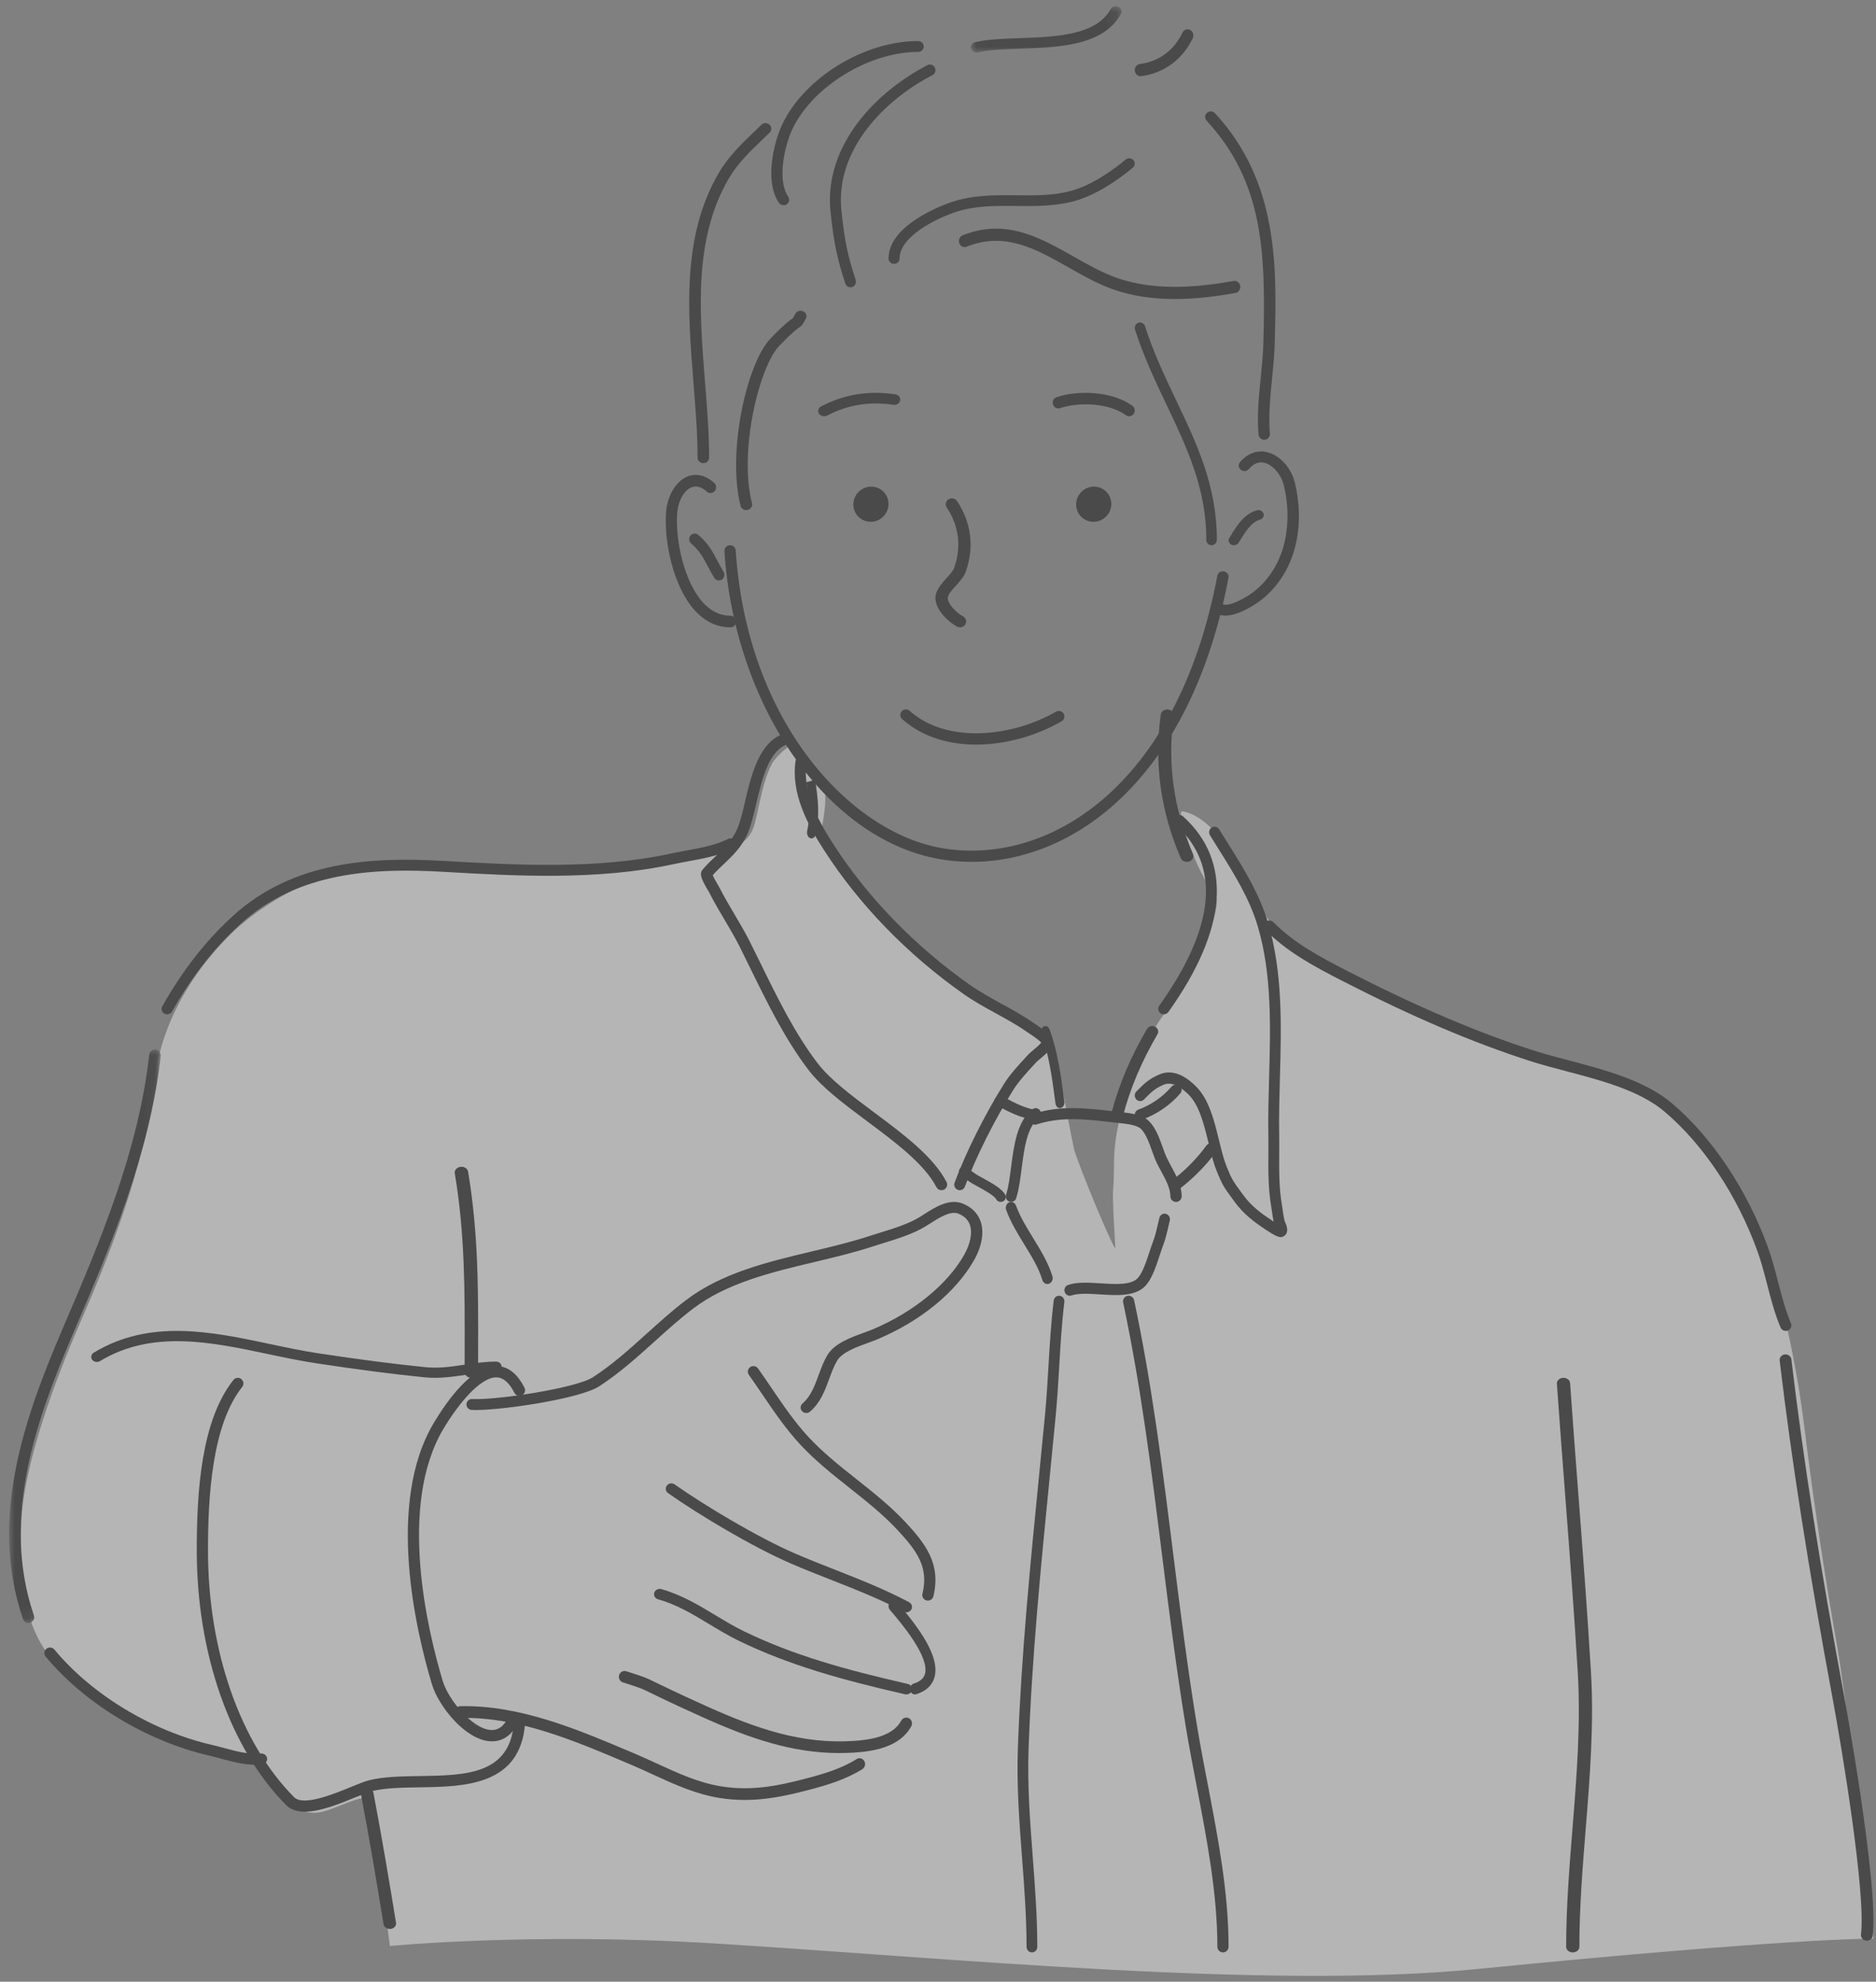 <svg xmlns="http://www.w3.org/2000/svg" xmlns:xlink="http://www.w3.org/1999/xlink" width="160px" height="169px" viewBox="0 0 160 169"><rect x="0" y="0" width="160" height="169" fill="#808080" stroke="none"/><title>new_bussiness_icon</title><defs><polygon id="path-1" points="0 0.003 12.93 0.003 12.93 48.9 0 48.9"></polygon><polygon id="path-3" points="0.024 0.029 12.872 0.029 12.872 3.977 0.024 3.977"></polygon></defs><g id="new_bussiness_icon" stroke="none" stroke-width="1" fill="none" fill-rule="evenodd" opacity="0.42"><g id="Group-119"><path d="M159.782,165.325 C159.782,165.325 157.623,145.632 156.672,140.309 C155.728,135.009 154.716,128.417 153.868,121.549 C153.214,116.237 151.907,110.332 150.391,105.951 C148.697,101.062 144.722,95.736 141.451,93.49 C139.26,91.987 135.365,91.316 132.699,90.491 C126.481,88.572 120.274,85.878 115.175,83.121 C113.073,81.986 109.393,79.94 108.254,78.515 C107.373,77.411 107.23,76.41 106.103,74.385 C104.974,72.362 102.924,69.518 100.838,69.185 C100.252,69.09 102.075,74.562 103.588,76.174 C104.316,76.952 102.813,80.504 101.708,82.904 C100.763,84.959 99.603,85.785 98.459,87.718 C97.312,89.651 96.042,92.638 95.352,96.053 C94.827,98.657 95.111,99.466 94.931,101.547 C94.874,102.197 95.024,104.571 95.121,106.376 C95.158,107.053 91.838,99.051 91.6,97.974 C90.998,95.259 90.238,89.988 89.381,88.374 C88.806,87.291 87.575,87.378 86.287,86.244 C84.85,84.981 84.194,85.38 81.821,83.652 C78.597,81.304 75.377,78.116 73.216,75.394 C72.029,73.899 69.961,71.263 70.111,70.471 C70.322,69.357 70.736,66.997 69.834,66.107 C69.358,65.639 68.712,64.947 68.066,63.674 C67.713,62.98 66.166,64.547 65.881,65.058 C65.043,66.573 64.79,68.674 64.344,70.326 C63.898,71.978 62.259,72.652 60.407,72.962 C54.48,73.952 52.491,74.814 45.273,74.514 C40.515,74.315 32.208,72.981 26.373,75.3 C23.987,76.249 21.283,78.026 19.446,79.893 C15.527,83.879 13.599,88.296 13.156,92.246 C12.345,99.487 9.365,107.018 6.781,112.932 C4.788,117.496 1.985,124.88 1.81,129.946 C1.626,135.31 2.32,139.107 4.41,141.42 C5.952,143.127 10.125,146.539 13.012,147.887 C16.352,149.448 19.196,149.979 21.67,150.364 C22.354,150.472 22.933,151.384 24.003,152.882 C24.579,153.689 25.611,154.765 27.123,154.577 C28.464,154.413 31.128,152.832 31.301,153.527 C32.043,156.5 33.253,165.953 33.253,165.953 C33.253,165.953 45.354,164.776 60.871,165.732 C81.027,166.974 108.16,169.685 125.958,167.92 C152.89,165.251 159.782,165.325 159.782,165.325" id="Fill-1" fill="#FFFFFF"></path><path d="M82.87,73.5 C81.923,73.5 80.988,73.416 80.076,73.253 C70.515,71.544 62.651,60.261 61.783,47.009 C61.765,46.746 61.968,46.518 62.235,46.502 C62.503,46.48 62.73,46.683 62.748,46.947 C63.705,61.562 72.478,70.924 80.248,72.313 C89.182,73.909 100.369,67.331 103.823,49.106 C103.871,48.848 104.127,48.674 104.387,48.726 C104.649,48.773 104.822,49.023 104.774,49.283 C101.544,66.314 91.667,73.5 82.87,73.5" id="Fill-3" fill="#000000"></path><path d="M70.291,35.5 C70.116,35.5 69.946,35.42 69.851,35.276 C69.71,35.059 69.791,34.781 70.034,34.655 C72.014,33.624 74.084,33.288 76.357,33.627 C76.634,33.668 76.821,33.902 76.775,34.148 C76.729,34.396 76.463,34.561 76.188,34.521 C74.157,34.219 72.313,34.519 70.546,35.438 C70.467,35.48 70.378,35.5 70.291,35.5" id="Fill-5" fill="#000000"></path><path d="M96.301,35.5 C96.206,35.5 96.108,35.471 96.024,35.409 C94.57,34.347 91.98,34.27 90.413,34.808 C90.166,34.892 89.89,34.754 89.807,34.496 C89.722,34.239 89.858,33.961 90.11,33.874 C91.939,33.249 94.861,33.352 96.581,34.609 C96.796,34.766 96.846,35.074 96.692,35.295 C96.599,35.428 96.451,35.5 96.301,35.5" id="Fill-7" fill="#000000"></path><path d="M81.876,53.5 C81.789,53.5 81.697,53.48 81.614,53.433 C80.925,53.052 79.87,52.119 79.786,51.11 C79.727,50.407 80.268,49.811 80.742,49.286 C81.009,48.991 81.284,48.685 81.367,48.452 C82.013,46.66 81.798,44.867 80.742,43.265 C80.589,43.032 80.661,42.724 80.905,42.577 C81.153,42.429 81.474,42.501 81.628,42.735 C82.857,44.6 83.11,46.69 82.358,48.776 C82.209,49.192 81.866,49.572 81.534,49.939 C81.192,50.316 80.805,50.744 80.831,51.031 C80.872,51.541 81.541,52.239 82.14,52.569 C82.389,52.708 82.475,53.013 82.329,53.251 C82.232,53.411 82.057,53.5 81.876,53.5" id="Fill-9" fill="#000000"></path><path d="M72.783,42.959 C72.819,42.131 73.517,41.478 74.345,41.501 C75.174,41.523 75.815,42.212 75.78,43.041 C75.745,43.869 75.044,44.522 74.217,44.499 C73.39,44.477 72.749,43.788 72.783,42.959" id="Fill-11" fill="#000000"></path><path d="M91.783,42.959 C91.818,42.132 92.519,41.478 93.345,41.501 C94.173,41.524 94.815,42.213 94.78,43.041 C94.745,43.869 94.045,44.522 93.218,44.499 C92.39,44.476 91.746,43.787 91.783,42.959" id="Fill-13" fill="#000000"></path><path d="M83.253,63.5 C80.921,63.5 78.661,62.855 76.94,61.321 C76.742,61.146 76.728,60.847 76.906,60.655 C77.087,60.461 77.391,60.448 77.587,60.623 C80.811,63.496 86.418,62.804 90.056,60.694 C90.285,60.561 90.58,60.636 90.715,60.86 C90.85,61.084 90.774,61.373 90.546,61.506 C88.439,62.728 85.802,63.5 83.253,63.5" id="Fill-15" fill="#000000"></path><path d="M101.226,73.5 C101.004,73.5 100.793,73.381 100.708,73.186 C98.997,69.247 98.421,65.125 98.999,60.933 C99.036,60.663 99.32,60.475 99.618,60.503 C99.921,60.536 100.138,60.782 100.101,61.051 C99.545,65.083 100.099,69.046 101.745,72.83 C101.854,73.086 101.712,73.369 101.425,73.468 C101.36,73.491 101.292,73.5 101.226,73.5" id="Fill-17" fill="#000000"></path><path d="M69.211,71.5 C69.176,71.5 69.14,71.493 69.103,71.479 C68.9,71.4 68.784,71.116 68.843,70.845 C69.153,69.438 68.989,68.233 68.782,66.708 L69.533,66.5 L69.156,66.59 L69.536,66.525 C69.752,68.118 69.939,69.494 69.579,71.133 C69.53,71.356 69.377,71.5 69.211,71.5" id="Fill-19" fill="#000000"></path><path d="M81.854,101.5 C81.798,101.5 81.743,101.491 81.688,101.469 C81.446,101.377 81.324,101.103 81.415,100.856 C82.391,98.246 83.959,95.107 85.612,92.458 C86.121,91.642 86.861,90.84 87.512,90.134 L87.71,89.919 C87.787,89.834 87.937,89.707 88.11,89.562 C88.285,89.415 88.665,89.1 88.805,88.914 C88.699,88.787 88.423,88.553 87.762,88.119 C87.678,88.066 87.61,88.02 87.565,87.988 C86.738,87.407 85.819,86.903 84.93,86.416 C84.014,85.913 83.066,85.392 82.188,84.774 C77.404,81.41 73.292,77.172 70.295,72.525 C68.865,70.307 67.455,67.668 67.849,64.909 C67.886,64.648 68.126,64.466 68.382,64.505 C68.638,64.543 68.817,64.785 68.779,65.046 C68.431,67.49 69.748,69.936 71.082,72.005 C74.013,76.551 78.039,80.696 82.724,83.992 C83.56,84.579 84.484,85.087 85.378,85.577 C86.29,86.078 87.232,86.595 88.101,87.206 C88.14,87.233 88.2,87.272 88.273,87.319 C89.277,87.977 89.815,88.433 89.78,88.953 C89.751,89.394 89.317,89.789 88.708,90.297 C88.574,90.407 88.458,90.501 88.398,90.566 L88.2,90.783 C87.576,91.458 86.869,92.227 86.407,92.968 C84.787,95.565 83.249,98.641 82.294,101.193 C82.223,101.383 82.044,101.5 81.854,101.5 L81.854,101.5 Z" id="Fill-21" fill="#000000"></path><path d="M90.397,94.5 C90.213,94.5 90.051,94.335 90.019,94.1 L89.964,93.692 C89.709,91.791 89.47,89.995 88.816,88.177 C88.729,87.936 88.814,87.651 89.007,87.543 C89.2,87.434 89.428,87.54 89.515,87.784 C90.211,89.715 90.471,91.656 90.722,93.535 L90.776,93.941 C90.812,94.202 90.671,94.451 90.462,94.494 C90.44,94.499 90.418,94.5 90.397,94.5" id="Fill-23" fill="#000000"></path><path d="M95.292,95.5 C95.252,95.5 95.211,95.496 95.172,95.485 C94.897,95.424 94.73,95.169 94.796,94.914 C95.425,92.508 96.415,90.165 97.825,87.748 C97.959,87.519 98.266,87.433 98.516,87.557 C98.763,87.682 98.854,87.97 98.72,88.198 C97.354,90.542 96.395,92.811 95.786,95.138 C95.729,95.354 95.521,95.5 95.292,95.5" id="Fill-25" fill="#000000"></path><path d="M99.259,86.5 C99.165,86.5 99.069,86.474 98.986,86.417 C98.771,86.271 98.716,85.98 98.867,85.769 C103.668,79.027 104.134,73.824 100.255,70.306 C100.061,70.132 100.051,69.837 100.231,69.649 C100.411,69.461 100.712,69.449 100.906,69.625 C105.128,73.452 104.694,79.218 99.652,86.299 C99.559,86.429 99.41,86.5 99.259,86.5" id="Fill-27" fill="#000000"></path><path d="M109.231,105.5 C108.998,105.5 108.659,105.334 107.951,104.868 C107.012,104.247 106.056,103.541 105.31,102.507 L104.983,102.057 C104.452,101.336 104.232,101.038 103.749,99.816 C103.476,99.13 103.281,98.329 103.075,97.48 C102.682,95.867 102.275,94.201 101.319,93.292 C100.483,92.502 99.815,92.255 99.22,92.514 C98.488,92.837 98.197,93.13 97.716,93.615 L97.563,93.768 C97.38,93.952 97.087,93.947 96.911,93.755 C96.734,93.565 96.739,93.262 96.923,93.078 L97.073,92.927 C97.574,92.424 97.97,92.025 98.861,91.634 C100.281,91.011 101.53,92.196 101.941,92.586 C103.103,93.686 103.563,95.578 103.968,97.246 C104.167,98.06 104.354,98.828 104.602,99.453 C105.039,100.556 105.21,100.788 105.717,101.477 L106.051,101.933 C106.707,102.844 107.582,103.488 108.43,104.049 C108.5,104.095 108.565,104.138 108.626,104.177 C108.565,103.903 108.527,103.63 108.489,103.362 C108.467,103.204 108.444,103.046 108.418,102.889 C108.16,101.405 108.169,99.856 108.178,98.359 C108.181,97.828 108.185,97.302 108.176,96.784 C108.148,95.161 108.194,93.482 108.24,91.858 C108.358,87.559 108.481,83.113 107.284,79.033 C106.578,76.625 105.221,74.463 103.907,72.373 C103.671,71.994 103.431,71.617 103.199,71.237 C103.061,71.014 103.124,70.718 103.339,70.576 C103.554,70.432 103.838,70.499 103.976,70.722 C104.208,71.099 104.444,71.473 104.68,71.849 C106.028,73.995 107.422,76.216 108.167,78.755 C109.408,82.983 109.283,87.508 109.161,91.886 C109.117,93.498 109.071,95.167 109.099,96.766 C109.107,97.293 109.104,97.827 109.101,98.366 C109.092,99.819 109.084,101.323 109.326,102.72 C109.354,102.886 109.379,103.055 109.402,103.224 C109.447,103.548 109.491,103.854 109.571,104.145 C109.694,104.404 110.023,105.121 109.476,105.431 C109.401,105.475 109.324,105.5 109.231,105.5 L109.231,105.5 Z" id="Fill-29" fill="#000000"></path><path d="M80.297,101.5 C80.121,101.5 79.951,101.405 79.865,101.24 C78.838,99.261 76.363,97.415 73.968,95.63 C71.986,94.152 70.114,92.756 68.968,91.261 C66.978,88.662 65.479,85.604 64.029,82.647 C63.708,81.991 63.389,81.341 63.068,80.702 C62.685,79.938 62.236,79.181 61.803,78.451 C61.361,77.706 60.904,76.935 60.506,76.143 C60.491,76.116 60.458,76.063 60.417,75.99 C59.845,75.028 59.611,74.534 59.917,74.169 C60.281,73.734 60.675,73.361 61.054,73.001 C61.78,72.316 62.464,71.668 62.9,70.637 C63.142,70.065 63.337,69.241 63.541,68.371 C64.086,66.056 64.763,63.176 66.974,62.521 C67.229,62.443 67.499,62.588 67.577,62.842 C67.653,63.096 67.508,63.362 67.251,63.438 C65.581,63.933 64.998,66.406 64.485,68.588 C64.27,69.5 64.069,70.361 63.795,71.007 C63.282,72.221 62.49,72.969 61.724,73.694 C61.395,74.006 61.081,74.304 60.786,74.636 C60.853,74.802 61.009,75.093 61.253,75.505 C61.312,75.605 61.356,75.68 61.374,75.716 C61.758,76.478 62.205,77.235 62.639,77.966 C63.081,78.711 63.538,79.482 63.936,80.276 C64.259,80.917 64.579,81.57 64.903,82.229 C66.33,85.143 67.809,88.16 69.741,90.682 C70.805,92.07 72.625,93.429 74.552,94.866 C77.033,96.714 79.599,98.628 80.728,100.802 C80.85,101.037 80.757,101.326 80.518,101.447 C80.447,101.482 80.373,101.5 80.297,101.5" id="Fill-31" fill="#000000"></path><path d="M152.304,113.5 C152.117,113.5 151.939,113.39 151.862,113.21 C151.36,112.026 151.033,110.765 150.719,109.545 C150.472,108.594 150.219,107.611 149.885,106.691 C148.169,101.95 145.291,97.623 141.992,94.821 C139.852,93.006 136.66,92.164 133.573,91.35 C132.486,91.063 131.46,90.793 130.503,90.485 C125.579,88.9 120.483,86.727 114.466,83.642 C111.89,82.321 109.773,81.163 107.919,79.306 C107.734,79.119 107.736,78.82 107.925,78.636 C108.111,78.452 108.414,78.456 108.6,78.64 C110.355,80.4 112.407,81.52 114.906,82.802 C120.875,85.862 125.926,88.017 130.8,89.585 C131.732,89.885 132.747,90.153 133.819,90.435 C136.862,91.238 140.31,92.146 142.614,94.104 C146.036,97.008 149.014,101.48 150.786,106.372 C151.134,107.334 151.394,108.339 151.645,109.311 C151.952,110.498 152.269,111.725 152.745,112.843 C152.846,113.083 152.733,113.362 152.49,113.462 C152.428,113.487 152.366,113.5 152.304,113.5" id="Fill-33" fill="#000000"></path><path d="M14.257,86.5 C14.179,86.5 14.1,86.48 14.026,86.441 C13.796,86.316 13.714,86.033 13.842,85.808 C15.597,82.723 17.497,80.287 19.822,78.149 C25.023,73.367 31.857,73.075 37.851,73.42 C43.957,73.77 50.879,74.168 57.227,72.79 C57.665,72.694 58.106,72.614 58.547,72.532 C59.807,72.303 60.998,72.083 62.092,71.549 C62.328,71.435 62.614,71.527 62.731,71.756 C62.849,71.987 62.754,72.267 62.519,72.382 C61.305,72.974 59.993,73.214 58.723,73.447 C58.292,73.526 57.861,73.605 57.433,73.697 C50.958,75.104 43.964,74.703 37.795,74.347 C32,74.016 25.412,74.287 20.476,78.828 C18.223,80.897 16.379,83.259 14.674,86.26 C14.586,86.413 14.424,86.5 14.257,86.5" id="Fill-35" fill="#000000"></path><g id="Group-39" transform="translate(0.782, 89.5)"><mask id="mask-2" fill="white"><use xlink:href="#path-1"></use></mask><g id="Clip-38"></g><path d="M1.643,48.9 C1.437,48.9 1.246,48.773 1.177,48.571 C-1.775,39.9 1.378,31.241 4.564,23.804 C7.729,16.418 11.001,8.781 11.95,0.431 C11.981,0.168 12.221,-0.022 12.493,0.006 C12.763,0.036 12.957,0.274 12.927,0.537 C11.963,9.025 8.661,16.726 5.47,24.174 C2.352,31.451 -0.736,39.913 2.109,48.267 C2.195,48.519 2.055,48.79 1.798,48.874 C1.747,48.892 1.694,48.9 1.643,48.9" id="Fill-37" fill="#000000" mask="url(#mask-2)"></path></g><path d="M37.08,117.5 C36.792,117.5 36.5,117.486 36.204,117.457 C33.514,117.186 30.582,116.805 26.978,116.261 C25.621,116.057 24.218,115.76 22.86,115.474 C18.003,114.447 12.979,113.385 8.525,116.075 C8.306,116.208 8.009,116.155 7.862,115.956 C7.715,115.757 7.775,115.488 7.994,115.355 C12.793,112.455 18.021,113.559 23.078,114.629 C24.482,114.926 25.808,115.207 27.135,115.408 C30.722,115.949 33.637,116.327 36.31,116.595 C37.432,116.706 38.506,116.547 39.641,116.378 C40.502,116.249 41.394,116.116 42.302,116.116 C42.567,116.116 42.782,116.309 42.782,116.55 C42.782,116.788 42.567,116.982 42.302,116.982 C41.472,116.982 40.658,117.104 39.796,117.233 C38.918,117.364 38.018,117.5 37.08,117.5" id="Fill-40" fill="#000000"></path><path d="M41.96,148.5 C41.904,148.5 41.851,148.497 41.799,148.494 C39.652,148.354 37.39,145.475 36.838,143.633 C35.511,139.218 32.873,128.208 37.018,121.31 C38.118,119.482 40.271,116.403 42.407,116.502 C43.349,116.536 44.13,117.156 44.729,118.344 C44.85,118.582 44.755,118.87 44.517,118.99 C44.28,119.11 43.99,119.015 43.871,118.778 C43.44,117.925 42.936,117.484 42.371,117.463 C41.002,117.406 39.126,119.672 37.844,121.806 C33.896,128.373 36.471,139.064 37.76,143.355 C38.233,144.932 40.259,147.43 41.862,147.534 C42.521,147.571 43.024,147.181 43.411,146.324 C43.52,146.081 43.804,145.976 44.047,146.081 C44.29,146.192 44.399,146.476 44.289,146.717 C43.638,148.166 42.692,148.5 41.96,148.5" id="Fill-42" fill="#000000"></path><path d="M25.993,154.5 C25.361,154.5 24.81,154.346 24.413,153.947 C19.635,149.149 16.782,141.032 16.782,132.232 C16.782,127.283 17.138,121.159 19.911,117.68 C20.075,117.474 20.376,117.439 20.582,117.606 C20.789,117.771 20.821,118.074 20.656,118.28 C18.041,121.562 17.739,127.814 17.739,132.232 C17.739,140.783 20.487,148.646 25.089,153.268 C25.874,154.055 28.447,153.002 29.984,152.373 C30.613,152.115 31.109,151.912 31.469,151.823 C32.711,151.51 34.189,151.487 35.756,151.463 C39.725,151.402 43.473,151.343 43.827,146.934 C43.849,146.668 44.086,146.483 44.342,146.494 C44.606,146.515 44.802,146.747 44.78,147.01 C44.356,152.29 39.595,152.364 35.771,152.423 C34.262,152.446 32.835,152.469 31.701,152.753 C31.408,152.828 30.914,153.03 30.344,153.262 C29.001,153.812 27.319,154.5 25.993,154.5" id="Fill-44" fill="#000000"></path><path d="M21.829,150.5 C20.797,150.5 19.832,150.24 18.894,149.988 C18.552,149.896 18.208,149.802 17.859,149.722 C12.545,148.501 7.191,145.261 3.889,141.266 C3.721,141.063 3.754,140.767 3.962,140.605 C4.171,140.441 4.474,140.473 4.641,140.675 C7.817,144.515 12.967,147.63 18.082,148.807 C18.441,148.888 18.798,148.984 19.152,149.08 C20.208,149.364 21.204,149.635 22.255,149.54 C22.52,149.514 22.756,149.707 22.78,149.966 C22.804,150.225 22.608,150.454 22.342,150.477 C22.168,150.493 21.997,150.5 21.829,150.5" id="Fill-46" fill="#000000"></path><path d="M159.22,165.5 C159.201,165.5 159.182,165.498 159.162,165.497 C158.886,165.466 158.689,165.229 158.72,164.969 C159.147,161.472 157.078,149.031 156.319,144.949 C154.243,133.782 152.801,124.592 151.785,116.029 C151.753,115.767 151.952,115.531 152.228,115.502 C152.499,115.477 152.751,115.661 152.782,115.922 C153.797,124.465 155.234,133.635 157.308,144.783 C157.337,144.941 160.243,160.775 159.718,165.078 C159.689,165.321 159.472,165.5 159.22,165.5" id="Fill-48" fill="#000000"></path><path d="M134.137,166.5 C133.826,166.5 133.574,166.288 133.574,166.027 C133.574,162.646 133.848,159.222 134.116,155.91 C134.466,151.551 134.829,147.045 134.563,142.608 C134.261,137.565 133.869,132.441 133.489,127.486 C133.248,124.327 133.005,121.165 132.783,118.002 C132.764,117.741 133.002,117.517 133.313,117.501 C133.62,117.481 133.89,117.686 133.909,117.947 C134.13,121.108 134.372,124.267 134.614,127.425 C134.993,132.384 135.387,137.511 135.688,142.559 C135.958,147.054 135.593,151.589 135.24,155.974 C134.976,159.27 134.701,162.678 134.701,166.027 C134.701,166.288 134.448,166.5 134.137,166.5" id="Fill-50" fill="#000000"></path><path d="M33.246,164.5 C32.982,164.5 32.754,164.333 32.714,164.1 C32.132,160.548 31.505,156.772 30.789,153.042 C30.741,152.789 30.938,152.548 31.23,152.506 C31.518,152.465 31.798,152.635 31.848,152.889 C32.564,156.629 33.193,160.413 33.776,163.969 C33.819,164.223 33.615,164.458 33.321,164.496 C33.297,164.499 33.27,164.5 33.246,164.5" id="Fill-52" fill="#000000"></path><path d="M104.304,166.5 C104.04,166.5 103.827,166.285 103.827,166.019 C103.827,161.501 102.937,156.878 102.078,152.408 C101.76,150.75 101.429,149.034 101.15,147.357 C100.341,142.459 99.716,137.462 99.11,132.627 C98.225,125.539 97.309,118.212 95.792,111.082 C95.737,110.822 95.901,110.565 96.159,110.511 C96.412,110.455 96.672,110.62 96.726,110.88 C98.252,118.052 99.17,125.4 100.059,132.507 C100.662,137.331 101.287,142.32 102.094,147.2 C102.37,148.863 102.698,150.572 103.016,152.224 C103.883,156.74 104.782,161.408 104.782,166.019 C104.782,166.285 104.567,166.5 104.304,166.5" id="Fill-54" fill="#000000"></path><path d="M40.201,117.5 C39.883,117.5 39.627,117.281 39.627,117.009 L39.63,115.174 C39.642,110.066 39.654,105.242 38.788,100.062 C38.742,99.794 38.961,99.546 39.276,99.507 C39.587,99.461 39.88,99.654 39.925,99.924 C40.802,105.171 40.79,110.032 40.779,115.177 L40.775,117.009 C40.775,117.281 40.518,117.5 40.201,117.5" id="Fill-56" fill="#000000"></path><path d="M68.767,120.5 C68.635,120.5 68.504,120.448 68.409,120.346 C68.231,120.156 68.246,119.862 68.444,119.69 C69.156,119.072 69.474,118.202 69.812,117.28 C70.019,116.714 70.235,116.127 70.552,115.587 C71.148,114.571 72.537,114.067 73.653,113.663 C73.936,113.561 74.203,113.463 74.435,113.366 C77.894,111.91 80.811,109.532 82.238,107.003 C82.77,106.057 82.95,105.102 82.717,104.448 C82.565,104.023 82.249,103.713 81.75,103.503 C81.069,103.219 80.07,103.862 79.339,104.331 C79.182,104.432 79.035,104.526 78.901,104.605 C77.838,105.24 76.588,105.626 75.379,106 C75.063,106.097 74.751,106.194 74.448,106.294 C72.857,106.816 71.138,107.225 69.475,107.621 C65.804,108.497 62.009,109.4 59.124,111.59 C57.98,112.457 56.886,113.445 55.83,114.399 C54.354,115.729 52.829,117.107 51.104,118.223 C49.392,119.33 42.327,120.342 40.238,120.239 C39.973,120.225 39.768,120.005 39.782,119.751 C39.796,119.493 40.021,119.289 40.289,119.309 C42.392,119.413 49.14,118.374 50.567,117.451 C52.226,116.376 53.723,115.025 55.17,113.719 C56.242,112.753 57.35,111.751 58.528,110.86 C61.577,108.545 65.475,107.617 69.243,106.719 C70.963,106.309 72.587,105.922 74.137,105.413 C74.446,105.312 74.762,105.213 75.084,105.114 C76.238,104.758 77.431,104.39 78.394,103.816 C78.52,103.74 78.657,103.652 78.804,103.557 C79.72,102.97 80.973,102.162 82.136,102.65 C82.886,102.966 83.387,103.469 83.628,104.146 C83.954,105.057 83.755,106.259 83.085,107.448 C81.537,110.192 78.524,112.66 74.821,114.218 C74.576,114.321 74.292,114.425 73.994,114.532 C73.022,114.884 71.816,115.324 71.391,116.047 C71.117,116.514 70.925,117.037 70.721,117.59 C70.359,118.58 69.984,119.604 69.089,120.38 C68.998,120.461 68.882,120.5 68.767,120.5" id="Fill-58" fill="#000000"></path><path d="M79.141,136.5 C79.103,136.5 79.065,136.496 79.027,136.487 C78.77,136.425 78.613,136.17 78.675,135.914 C79.242,133.597 78.136,132.183 76.509,130.439 C75.292,129.136 73.854,127.995 72.461,126.891 C71.036,125.762 69.561,124.595 68.286,123.227 C67.031,121.882 65.998,120.359 64.999,118.886 C64.627,118.337 64.253,117.789 63.869,117.246 C63.717,117.032 63.768,116.738 63.984,116.586 C64.201,116.435 64.498,116.488 64.651,116.701 C65.04,117.25 65.417,117.804 65.794,118.359 C66.772,119.801 67.784,121.292 68.988,122.584 C70.214,123.899 71.661,125.046 73.058,126.152 C74.478,127.277 75.947,128.441 77.212,129.797 C78.92,131.63 80.28,133.372 79.605,136.139 C79.552,136.355 79.356,136.5 79.141,136.5" id="Fill-60" fill="#000000"></path><path d="M77.306,137.5 C77.227,137.5 77.15,137.482 77.075,137.445 C75.085,136.382 72.953,135.543 70.892,134.733 C69.757,134.288 68.584,133.826 67.438,133.33 C64.172,131.916 59.611,129.186 56.978,127.334 C56.765,127.185 56.718,126.896 56.872,126.691 C57.027,126.484 57.323,126.438 57.537,126.589 C60.131,128.412 64.619,131.101 67.825,132.49 C68.956,132.978 70.123,133.436 71.25,133.879 C73.337,134.7 75.495,135.548 77.535,136.637 C77.765,136.759 77.849,137.039 77.723,137.264 C77.636,137.414 77.473,137.5 77.306,137.5" id="Fill-62" fill="#000000"></path><path d="M78.032,144.5 C77.847,144.5 77.677,144.368 77.623,144.162 C77.558,143.915 77.688,143.654 77.913,143.583 C78.474,143.403 78.796,143.125 78.894,142.732 C79.265,141.255 76.856,138.42 76.065,137.486 L75.894,137.285 C75.735,137.095 75.746,136.798 75.919,136.624 C76.091,136.449 76.361,136.461 76.519,136.651 L76.687,136.848 C78.328,138.782 80.156,141.225 79.715,142.981 C79.533,143.704 79.007,144.21 78.15,144.481 C78.11,144.493 78.07,144.5 78.032,144.5" id="Fill-64" fill="#000000"></path><path d="M77.3,144.5 C77.263,144.5 77.225,144.496 77.186,144.487 C71.776,143.251 67.296,142.004 63.018,139.929 C62.142,139.503 61.302,138.996 60.489,138.507 C59.053,137.641 57.697,136.824 56.129,136.391 C55.873,136.32 55.726,136.067 55.801,135.826 C55.877,135.585 56.145,135.448 56.399,135.519 C58.1,135.989 59.577,136.88 61.008,137.74 C61.802,138.219 62.622,138.714 63.459,139.119 C67.652,141.155 72.07,142.382 77.412,143.604 C77.672,143.662 77.831,143.908 77.768,144.153 C77.714,144.36 77.518,144.5 77.3,144.5" id="Fill-66" fill="#000000"></path><path d="M71.59,149.5 C67.574,149.5 63.956,148.26 59.856,146.41 C57.24,145.23 56.094,144.667 55.479,144.365 C54.69,143.978 54.69,143.978 53.384,143.557 L53.121,143.471 C52.866,143.39 52.724,143.11 52.804,142.848 C52.887,142.586 53.159,142.438 53.415,142.525 L53.679,142.608 C55.024,143.043 55.05,143.051 55.9,143.47 C56.511,143.768 57.649,144.328 60.249,145.501 C64.624,147.473 68.424,148.734 72.73,148.471 C74.151,148.385 76.124,148.11 76.869,146.732 C76.999,146.492 77.296,146.408 77.531,146.536 C77.766,146.669 77.851,146.972 77.721,147.212 C76.746,149.021 74.438,149.363 72.788,149.464 C72.384,149.488 71.985,149.5 71.59,149.5" id="Fill-68" fill="#000000"></path><path d="M63.527,153.5 C62.819,153.5 62.102,153.446 61.356,153.328 C59.332,153.005 57.458,152.144 55.647,151.311 C55.045,151.035 54.444,150.758 53.84,150.501 L53.532,150.371 C48.93,148.42 44.174,146.399 39.267,146.505 C39.032,146.509 38.787,146.29 38.782,146.014 C38.777,145.738 38.985,145.51 39.248,145.504 C44.329,145.393 49.195,147.455 53.887,149.445 L54.194,149.575 C54.808,149.835 55.417,150.113 56.028,150.395 C57.783,151.204 59.598,152.037 61.498,152.339 C63.952,152.731 66.096,152.372 68.759,151.669 C70.212,151.286 71.741,150.842 73.063,150.012 C73.287,149.87 73.58,149.946 73.714,150.185 C73.849,150.422 73.775,150.728 73.55,150.87 C72.118,151.77 70.513,152.237 68.99,152.639 C67.008,153.162 65.295,153.5 63.527,153.5" id="Fill-70" fill="#000000"></path><path d="M88.24,95.5 C88.204,95.5 88.167,95.497 88.132,95.492 C86.977,95.31 86.051,94.822 85.156,94.351 L85.024,94.282 C84.774,94.15 84.707,93.885 84.873,93.69 C85.039,93.494 85.378,93.441 85.626,93.571 L85.76,93.641 C86.605,94.086 87.404,94.506 88.346,94.654 C88.639,94.7 88.83,94.926 88.771,95.157 C88.72,95.36 88.492,95.5 88.24,95.5" id="Fill-72" fill="#000000"></path><path d="M97.267,95.5 C97.074,95.5 96.892,95.391 96.816,95.213 C96.717,94.981 96.84,94.719 97.088,94.627 C98.186,94.224 99.165,93.545 99.918,92.669 C100.087,92.475 100.391,92.443 100.6,92.599 C100.809,92.755 100.843,93.039 100.675,93.233 C99.817,94.233 98.7,95.005 97.446,95.467 C97.386,95.489 97.327,95.5 97.267,95.5" id="Fill-74" fill="#000000"></path><path d="M100.302,102.5 C100.036,102.5 99.82,102.289 99.82,102.03 C99.82,101.342 99.425,100.612 99.042,99.906 C98.901,99.648 98.763,99.391 98.647,99.143 C98.506,98.846 98.384,98.506 98.254,98.147 C98.006,97.455 97.723,96.672 97.31,96.268 C96.968,95.935 96.024,95.832 95.515,95.778 L94.737,95.692 C92.558,95.443 90.502,95.21 88.416,95.89 C88.16,95.968 87.892,95.838 87.806,95.593 C87.723,95.344 87.86,95.079 88.111,94.996 C90.402,94.252 92.56,94.497 94.849,94.757 L95.62,94.843 C96.332,94.919 97.409,95.034 97.99,95.602 C98.557,96.157 98.878,97.049 99.161,97.835 C99.283,98.173 99.398,98.494 99.519,98.749 C99.629,98.983 99.76,99.222 99.891,99.466 C100.309,100.235 100.782,101.106 100.782,102.03 C100.782,102.289 100.567,102.5 100.302,102.5" id="Fill-76" fill="#000000"></path><path d="M86.235,102.5 C86.188,102.5 86.139,102.493 86.093,102.477 C85.855,102.395 85.725,102.132 85.805,101.888 C86.013,101.251 86.121,100.413 86.235,99.527 C86.472,97.69 86.741,95.606 88.057,94.593 C88.258,94.438 88.542,94.482 88.691,94.685 C88.841,94.891 88.801,95.182 88.601,95.337 C87.589,96.116 87.358,97.912 87.133,99.649 C87.013,100.581 86.9,101.461 86.665,102.182 C86.603,102.379 86.426,102.5 86.235,102.5" id="Fill-78" fill="#000000"></path><path d="M89.331,109.5 C89.141,109.5 88.964,109.368 88.901,109.16 C88.59,108.132 87.996,107.163 87.367,106.14 C86.791,105.201 86.195,104.232 85.814,103.182 C85.721,102.926 85.834,102.638 86.066,102.535 C86.297,102.435 86.559,102.556 86.653,102.813 C86.998,103.763 87.566,104.688 88.116,105.582 C88.75,106.616 89.408,107.688 89.759,108.845 C89.837,109.105 89.709,109.387 89.472,109.475 C89.425,109.492 89.377,109.5 89.331,109.5" id="Fill-80" fill="#000000"></path><path d="M91.239,110.5 C91.047,110.5 90.869,110.376 90.805,110.176 C90.726,109.93 90.855,109.661 91.094,109.579 C91.856,109.318 92.831,109.377 93.865,109.442 C95.134,109.521 96.449,109.6 97.02,109.012 C97.444,108.573 97.772,107.568 98.036,106.762 C98.137,106.453 98.232,106.165 98.322,105.931 C98.52,105.418 98.642,104.889 98.77,104.332 L98.88,103.86 C98.941,103.606 99.189,103.45 99.435,103.514 C99.679,103.578 99.829,103.835 99.768,104.089 L99.66,104.55 C99.53,105.117 99.396,105.703 99.172,106.281 C99.087,106.502 98.998,106.773 98.903,107.063 C98.593,108.011 98.243,109.086 97.667,109.68 C96.804,110.571 95.28,110.476 93.81,110.386 C92.908,110.328 91.977,110.271 91.383,110.476 C91.335,110.493 91.286,110.5 91.239,110.5" id="Fill-82" fill="#000000"></path><path d="M88.012,166.5 C87.759,166.5 87.553,166.287 87.553,166.025 C87.553,163.498 87.358,160.932 87.17,158.45 C86.937,155.4 86.697,152.245 86.811,149.09 C87.094,141.243 87.872,133.376 88.626,125.767 C88.793,124.073 88.961,122.376 89.125,120.677 C89.258,119.29 89.343,117.858 89.424,116.473 C89.532,114.642 89.643,112.747 89.869,110.914 C89.901,110.653 90.129,110.473 90.382,110.503 C90.633,110.537 90.81,110.776 90.778,111.036 C90.555,112.837 90.444,114.714 90.338,116.531 C90.255,117.926 90.171,119.367 90.035,120.769 C89.872,122.471 89.704,124.169 89.536,125.864 C88.784,133.459 88.008,141.311 87.725,149.127 C87.613,152.223 87.852,155.352 88.082,158.377 C88.271,160.876 88.468,163.46 88.468,166.025 C88.468,166.287 88.264,166.5 88.012,166.5" id="Fill-84" fill="#000000"></path><path d="M85.35,102.5 C85.191,102.5 85.037,102.415 84.962,102.27 C84.801,101.96 83.931,101.484 83.412,101.199 C83.092,101.025 82.816,100.874 82.633,100.742 C82.433,100.598 82.276,100.486 82.161,100.389 L81.963,100.253 C81.769,100.119 81.723,99.861 81.862,99.674 C82.002,99.487 82.271,99.444 82.466,99.578 L82.657,99.708 C82.663,99.712 82.669,99.716 82.674,99.721 C82.676,99.721 82.677,99.723 82.677,99.723 L82.678,99.723 C82.698,99.74 82.718,99.757 82.735,99.776 C82.803,99.826 82.929,99.918 83.152,100.078 C83.294,100.18 83.559,100.326 83.839,100.479 C84.598,100.894 85.457,101.365 85.736,101.899 C85.843,102.105 85.755,102.353 85.543,102.455 C85.48,102.485 85.414,102.5 85.35,102.5" id="Fill-86" fill="#000000"></path><path d="M100.279,101.5 C100.132,101.5 99.989,101.44 99.891,101.325 C99.719,101.121 99.754,100.824 99.968,100.662 C101.059,99.836 102.172,98.703 102.872,97.71 C103.024,97.493 103.331,97.435 103.56,97.579 C103.788,97.723 103.85,98.015 103.699,98.232 C102.945,99.302 101.753,100.514 100.589,101.398 C100.497,101.467 100.388,101.5 100.279,101.5" id="Fill-88" fill="#000000"></path><path d="M76.253,22.5 C75.992,22.5 75.782,22.296 75.782,22.044 C75.782,19.107 80.628,17.409 81.181,17.224 C83.005,16.618 84.872,16.634 86.682,16.653 C88.318,16.669 89.864,16.686 91.366,16.271 C93.127,15.786 94.859,14.556 96.003,13.61 C96.2,13.447 96.499,13.468 96.668,13.658 C96.838,13.85 96.815,14.137 96.617,14.301 C95.402,15.307 93.549,16.617 91.626,17.147 C89.99,17.598 88.305,17.58 86.673,17.565 C84.862,17.546 83.159,17.53 81.488,18.086 C79.841,18.635 76.725,20.168 76.725,22.044 C76.725,22.296 76.514,22.5 76.253,22.5" id="Fill-90" fill="#000000"></path><path d="M100.204,25.5 C98.47,25.5 96.642,25.287 94.908,24.668 C93.589,24.198 92.334,23.486 91.12,22.798 C88.334,21.22 85.703,19.728 82.435,21.041 C82.187,21.142 81.907,21.006 81.813,20.737 C81.718,20.469 81.846,20.17 82.096,20.07 C85.772,18.594 88.72,20.266 91.573,21.882 C92.752,22.551 93.972,23.242 95.214,23.685 C98.665,24.916 102.576,24.43 105.219,23.959 C105.478,23.915 105.731,24.102 105.775,24.385 C105.819,24.667 105.641,24.935 105.378,24.981 C103.935,25.24 102.127,25.5 100.204,25.5" id="Fill-92" fill="#000000"></path><path d="M103.333,46.5 C103.086,46.5 102.884,46.291 102.884,46.033 C102.884,41.653 101.241,38.198 99.501,34.539 C98.54,32.518 97.547,30.43 96.804,28.115 C96.727,27.871 96.854,27.606 97.089,27.525 C97.326,27.441 97.578,27.576 97.657,27.818 C98.378,30.074 99.359,32.133 100.306,34.125 C102.093,37.884 103.782,41.435 103.782,46.033 C103.782,46.291 103.58,46.5 103.333,46.5" id="Fill-94" fill="#000000"></path><path d="M72.533,24.5 C72.339,24.5 72.156,24.373 72.091,24.172 C71.424,22.112 71.134,20.883 70.837,18.089 C70.219,12.293 74.905,7.713 79.106,5.551 C79.338,5.432 79.617,5.528 79.732,5.766 C79.848,6.003 79.754,6.291 79.523,6.41 C75.591,8.434 71.2,12.679 71.765,17.985 C72.055,20.713 72.321,21.846 72.977,23.869 C73.057,24.121 72.926,24.392 72.681,24.476 C72.632,24.492 72.583,24.5 72.533,24.5" id="Fill-96" fill="#000000"></path><g id="Group-100" transform="translate(82.782, 0.5)"><mask id="mask-4" fill="white"><use xlink:href="#path-3"></use></mask><g id="Clip-99"></g><path d="M0.514,3.977 C0.294,3.977 0.095,3.841 0.038,3.637 C-0.027,3.397 0.133,3.152 0.396,3.092 C1.459,2.849 2.789,2.803 4.196,2.753 C7.25,2.645 10.712,2.525 11.941,0.276 C12.064,0.056 12.357,-0.034 12.601,0.076 C12.843,0.187 12.942,0.455 12.82,0.678 C11.33,3.401 7.56,3.533 4.233,3.651 C2.878,3.697 1.599,3.742 0.633,3.964 C0.594,3.972 0.554,3.977 0.514,3.977" id="Fill-98" fill="#000000" mask="url(#mask-4)"></path></g><path d="M97.276,6.5 C97.03,6.5 96.817,6.307 96.786,6.042 C96.751,5.757 96.944,5.496 97.216,5.46 C98.843,5.245 100.132,4.296 100.845,2.789 C100.967,2.532 101.263,2.426 101.508,2.555 C101.752,2.684 101.852,2.997 101.729,3.255 C100.875,5.059 99.275,6.24 97.337,6.495 C97.316,6.498 97.296,6.5 97.276,6.5" id="Fill-101" fill="#000000"></path><path d="M63.649,43.5 C63.421,43.5 63.215,43.355 63.161,43.141 C62.002,38.564 63.681,30.967 65.734,28.849 C66.987,27.556 67.393,27.29 67.588,27.162 C67.654,27.098 67.696,27.012 67.796,26.824 L67.832,26.757 C67.957,26.527 68.258,26.435 68.505,26.549 C68.752,26.664 68.852,26.943 68.729,27.173 L68.692,27.24 C68.456,27.679 68.414,27.759 68.165,27.922 C68.014,28.022 67.657,28.256 66.479,29.471 C64.764,31.242 62.993,38.415 64.136,42.928 C64.199,43.178 64.032,43.429 63.763,43.488 C63.724,43.496 63.686,43.5 63.649,43.5" id="Fill-103" fill="#000000"></path><path d="M62.307,53.5 C61.145,53.5 60.109,53.004 59.231,52.025 C57.43,50.018 56.636,46.255 56.804,43.734 C56.899,42.316 57.613,41.08 58.582,40.658 C59.341,40.331 60.166,40.515 60.91,41.179 C61.109,41.358 61.132,41.669 60.961,41.876 C60.79,42.084 60.49,42.107 60.29,41.929 C59.821,41.509 59.37,41.389 58.949,41.571 C58.313,41.847 57.821,42.764 57.753,43.802 C57.596,46.148 58.367,49.613 59.926,51.351 C60.617,52.122 61.418,52.512 62.307,52.512 C62.569,52.512 62.782,52.733 62.782,53.007 C62.782,53.279 62.569,53.5 62.307,53.5" id="Fill-105" fill="#000000"></path><path d="M66.831,17.5 C66.676,17.5 66.525,17.427 66.432,17.294 C65.419,15.817 65.739,13.306 66.376,11.449 C67.855,7.14 73.318,3.5 78.303,3.5 C78.567,3.5 78.782,3.708 78.782,3.964 C78.782,4.221 78.567,4.429 78.303,4.429 C73.771,4.429 68.622,7.846 67.284,11.743 C66.745,13.317 66.405,15.579 67.227,16.777 C67.376,16.991 67.315,17.28 67.095,17.422 C67.014,17.474 66.921,17.5 66.831,17.5" id="Fill-107" fill="#000000"></path><path d="M59.986,39.5 C59.713,39.5 59.494,39.285 59.494,39.022 C59.494,37.007 59.326,34.921 59.15,32.711 C58.655,26.515 58.144,20.106 61.326,14.709 C62.148,13.313 63.309,12.203 64.43,11.129 L64.941,10.64 C65.134,10.453 65.444,10.453 65.638,10.64 C65.83,10.825 65.83,11.129 65.638,11.315 L65.122,11.81 C63.999,12.885 62.938,13.9 62.181,15.181 C59.15,20.325 59.649,26.585 60.133,32.638 C60.311,34.866 60.479,36.971 60.479,39.022 C60.479,39.285 60.258,39.5 59.986,39.5" id="Fill-109" fill="#000000"></path><path d="M61.312,49.5 C61.156,49.5 61.004,49.42 60.915,49.276 C60.707,48.938 60.536,48.614 60.371,48.3 C59.991,47.577 59.663,46.952 58.954,46.356 C58.753,46.187 58.724,45.883 58.887,45.677 C59.053,45.471 59.348,45.441 59.548,45.608 C60.402,46.325 60.788,47.063 61.197,47.842 C61.354,48.136 61.514,48.442 61.708,48.76 C61.848,48.985 61.783,49.283 61.563,49.426 C61.484,49.476 61.398,49.5 61.312,49.5" id="Fill-111" fill="#000000"></path><path d="M104.518,52.5 C104.394,52.5 104.275,52.488 104.162,52.464 C103.9,52.408 103.734,52.159 103.794,51.908 C103.852,51.658 104.113,51.499 104.375,51.557 C104.991,51.689 106.394,50.921 107.092,50.334 C109.912,47.972 110.179,44.159 109.49,41.376 C109.257,40.443 108.536,39.618 107.809,39.459 C107.344,39.356 106.908,39.538 106.512,40 C106.342,40.199 106.035,40.229 105.826,40.065 C105.618,39.903 105.588,39.61 105.758,39.41 C106.389,38.673 107.196,38.369 108.027,38.552 C109.125,38.793 110.116,39.866 110.437,41.162 C111.192,44.208 110.879,48.399 107.736,51.034 C107.245,51.445 105.704,52.5 104.518,52.5" id="Fill-113" fill="#000000"></path><path d="M105.236,46.5 C105.158,46.5 105.079,46.481 105.008,46.443 C104.791,46.327 104.717,46.073 104.844,45.874 L105.004,45.617 C105.504,44.814 106.126,43.815 107.194,43.518 C107.433,43.451 107.688,43.576 107.762,43.795 C107.834,44.015 107.7,44.248 107.458,44.315 C106.738,44.514 106.215,45.353 105.797,46.027 L105.629,46.293 C105.546,46.426 105.392,46.5 105.236,46.5" id="Fill-115" fill="#000000"></path><path d="M107.823,37.5 C107.574,37.5 107.363,37.315 107.34,37.07 C107.196,35.485 107.363,33.818 107.525,32.204 C107.622,31.23 107.722,30.225 107.749,29.275 C107.962,21.465 107.74,15.532 102.906,10.289 C102.727,10.094 102.743,9.795 102.943,9.622 C103.142,9.447 103.448,9.461 103.627,9.657 C109.092,15.587 108.893,22.872 108.718,29.301 C108.691,30.284 108.588,31.306 108.49,32.296 C108.333,33.866 108.17,35.491 108.307,36.987 C108.329,37.247 108.133,37.476 107.867,37.499 C107.851,37.499 107.837,37.5 107.823,37.5" id="Fill-117" fill="#000000"></path></g></g></svg>